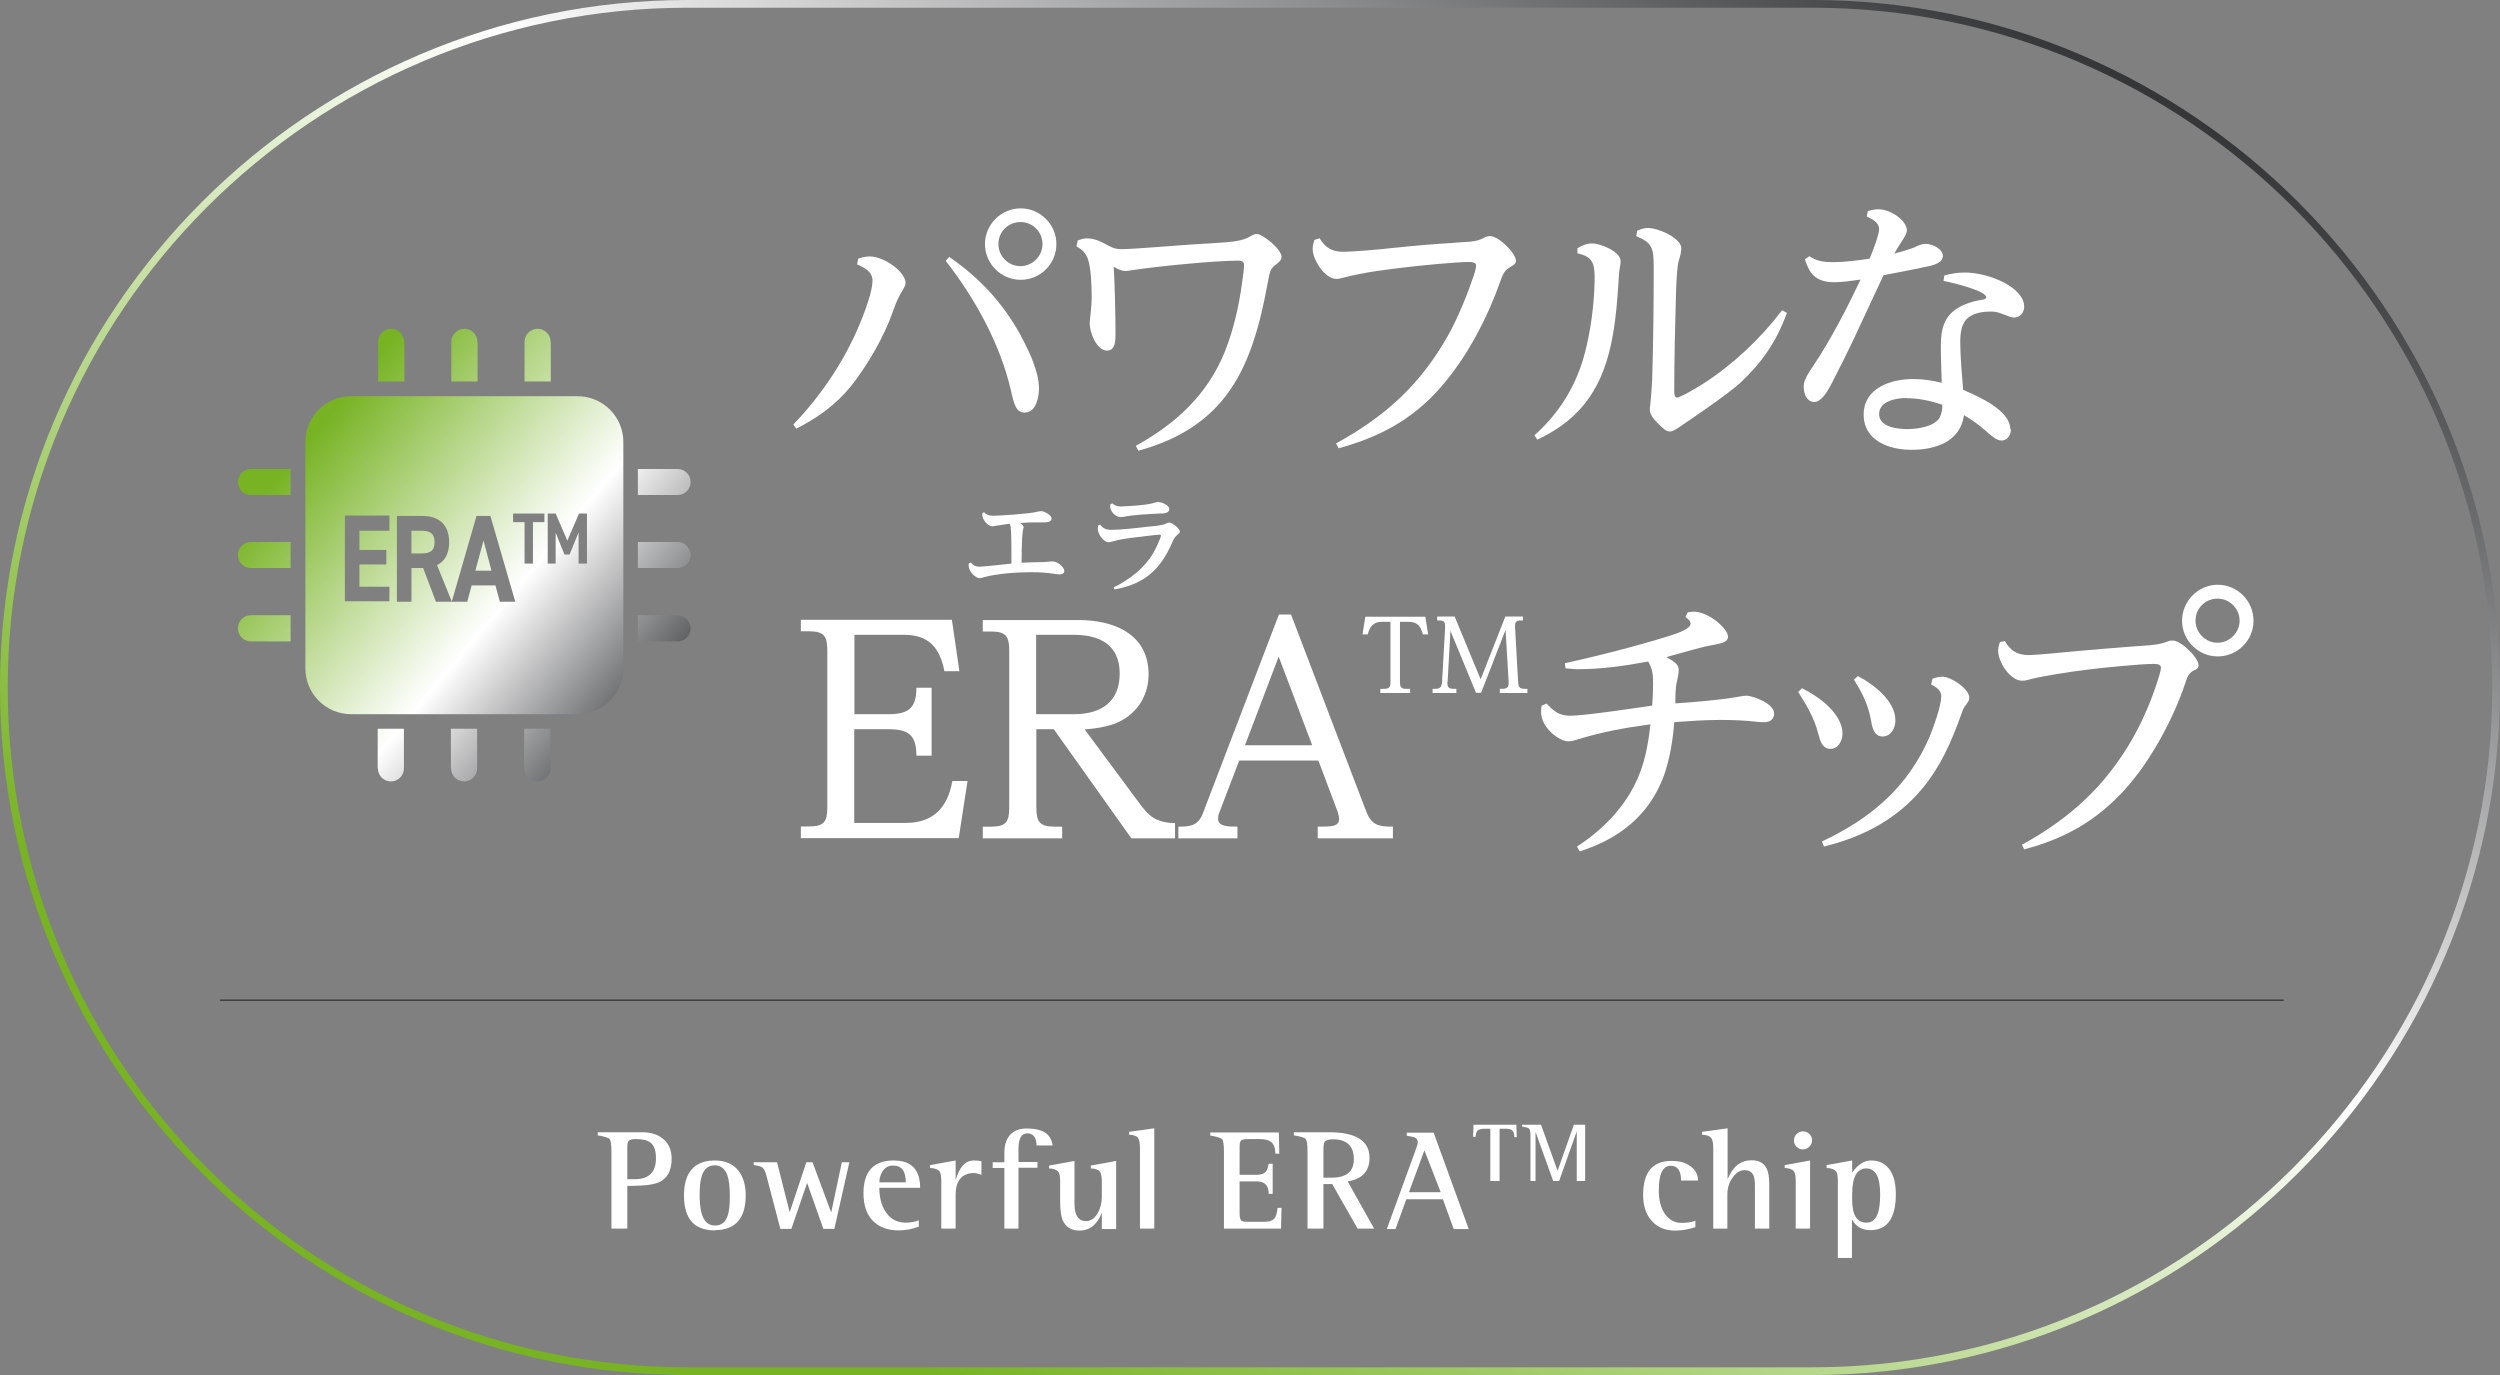 <svg width="280" height="154" viewBox="0 0 280 154" fill="none" xmlns="http://www.w3.org/2000/svg">
<rect x="0" y="0" width="280" height="154" fill="#808080" stroke="none"/>
<path d="M68.48 137.629V129.01C68.48 128.22 68.406 127.751 68.283 127.578C68.159 127.43 67.69 127.282 66.949 127.158V126.812H71.962C72.95 126.812 73.74 127.084 74.333 127.603C74.926 128.121 75.222 128.862 75.222 129.776C75.222 131.11 74.753 131.999 73.79 132.418C73.222 132.665 72.234 132.814 70.826 132.814H70.258V137.605H68.48V137.629ZM70.258 128.541V132.073H71.098C72.679 132.073 73.469 131.282 73.469 129.727C73.469 128.887 73.271 128.294 72.852 127.973C72.53 127.702 71.962 127.578 71.172 127.578C70.752 127.578 70.505 127.652 70.382 127.825C70.283 127.924 70.258 128.171 70.258 128.541Z" fill="white"/>
<path d="M80.063 137.802C77.742 137.802 76.606 136.493 76.606 133.9C76.606 131.307 77.766 129.974 80.063 129.974C81.199 129.974 82.063 130.344 82.656 131.06C83.224 131.752 83.52 132.69 83.52 133.876C83.52 136.469 82.36 137.777 80.063 137.777V137.802ZM78.359 133.9C78.359 136.148 78.927 137.259 80.063 137.259C80.779 137.259 81.248 136.913 81.495 136.172C81.668 135.703 81.742 134.937 81.742 133.9C81.742 132.912 81.643 132.172 81.471 131.653C81.224 130.912 80.73 130.517 80.038 130.517C79.347 130.517 78.853 130.912 78.606 131.678C78.433 132.172 78.359 132.912 78.359 133.9Z" fill="white"/>
<path d="M87.398 137.63L85.867 131.777C85.744 131.283 85.596 130.937 85.423 130.789C85.25 130.641 84.904 130.542 84.41 130.493V130.172H87.028L88.436 135.728H88.46L90.312 130.172H91.004L93.078 135.753H93.103L94.288 130.172H95.128L93.449 137.63H92.214L90.411 132.518H90.386L88.633 137.63H87.448H87.398Z" fill="white"/>
<path d="M102.908 136.666V137.382C102.117 137.679 101.376 137.802 100.636 137.802C99.401 137.802 98.438 137.432 97.746 136.716C97.055 135.999 96.709 134.962 96.709 133.629C96.709 131.208 97.845 129.974 100.092 129.974C102.068 129.974 103.056 130.986 103.056 133.036H98.487C98.487 134.024 98.685 134.888 99.105 135.58C99.623 136.469 100.389 136.938 101.426 136.938C101.994 136.938 102.488 136.839 102.932 136.666H102.908ZM98.487 132.419H101.451C101.451 131.159 100.981 130.542 100.018 130.542C99.475 130.542 99.08 130.789 98.808 131.258C98.586 131.628 98.487 132.023 98.487 132.419Z" fill="white"/>
<path d="M105.425 137.629V132.246C105.425 131.702 105.351 131.307 105.179 131.134C105.006 130.961 104.66 130.838 104.166 130.813V130.492L107.031 129.974V132.097H107.055C107.475 130.69 108.142 129.974 109.056 129.974C109.327 129.974 109.624 129.998 109.92 130.048V131.579C109.525 131.455 109.253 131.381 109.105 131.381C108.364 131.381 107.821 131.628 107.451 132.147C107.154 132.567 107.031 133.11 107.031 133.777V137.605H105.425V137.629Z" fill="white"/>
<path d="M112.489 137.629V130.813H111.18V130.171H112.489V129.084C112.489 128.344 112.661 127.726 113.007 127.257C113.427 126.689 114.094 126.393 114.958 126.393C115.921 126.393 116.662 126.565 117.131 126.911C117.551 127.208 117.798 127.652 117.897 128.294H116.094C116.094 127.405 115.724 126.936 115.057 126.936C114.39 126.936 114.069 127.529 114.069 128.714V130.146H116.193V130.788H114.069V137.604H112.464L112.489 137.629Z" fill="white"/>
<path d="M123.404 137.63V135.827C122.886 137.16 122.046 137.827 120.91 137.827C119.972 137.827 119.354 137.432 119.008 136.642C118.836 136.197 118.737 135.506 118.737 134.567V132.295C118.737 131.752 118.663 131.357 118.49 131.184C118.317 131.011 117.996 130.888 117.502 130.863V130.542L120.342 130.023V134.864C120.342 136.123 120.786 136.765 121.651 136.765C122.145 136.765 122.589 136.469 122.91 135.926C123.231 135.382 123.404 134.765 123.404 134.074V132.295C123.404 131.752 123.305 131.357 123.157 131.184C123.009 131.011 122.663 130.888 122.169 130.863V130.542L125.009 130.023V137.654H123.404V137.63Z" fill="white"/>
<path d="M127.675 137.629V128.566C127.675 128.023 127.601 127.652 127.453 127.43C127.305 127.233 126.959 127.109 126.465 127.084V126.763L129.28 126.368V137.605H127.675V137.629Z" fill="white"/>
<path d="M137.082 137.629V129.01C137.082 128.22 137.008 127.751 136.884 127.602C136.761 127.454 136.316 127.306 135.551 127.183V126.837H143.231L143.281 129.208H142.836C142.836 128.59 142.688 128.17 142.367 127.899C142.095 127.677 141.675 127.578 141.107 127.578H139.848C139.428 127.578 139.156 127.627 139.033 127.701C138.909 127.8 138.835 128.022 138.835 128.393V131.578H140.786C141.28 131.578 141.626 131.43 141.823 131.159C141.922 131.01 142.021 130.714 142.095 130.344H142.54V133.702H142.095C142.095 132.789 141.651 132.319 140.786 132.319H138.835V135.9C138.835 136.32 138.909 136.592 139.033 136.715C139.132 136.814 139.403 136.839 139.848 136.839H141.626C142.12 136.839 142.466 136.74 142.688 136.518C142.91 136.295 143.034 135.876 143.083 135.283H143.527L143.478 137.604H137.082V137.629Z" fill="white"/>
<path d="M146.445 137.629V129.01C146.445 128.22 146.371 127.751 146.248 127.578C146.124 127.43 145.68 127.282 144.914 127.158V126.812H148.865C151.878 126.812 153.385 127.776 153.385 129.677C153.385 131.184 152.57 132.048 150.94 132.32L153.903 137.605H152.051L149.211 132.616H148.223V137.605H146.445V137.629ZM148.223 129.035V131.9H149.137C150.816 131.9 151.631 131.208 151.631 129.825C151.631 128.344 150.841 127.603 149.285 127.603C148.791 127.603 148.47 127.702 148.347 127.899C148.248 128.047 148.223 128.418 148.223 129.06V129.035Z" fill="white"/>
<path d="M155.333 137.629L158.519 128.886C158.692 128.392 158.791 128.071 158.791 127.948C158.791 127.676 158.667 127.479 158.42 127.38C158.297 127.331 158 127.281 157.556 127.207V126.861H160.569L164.495 137.653H162.816L161.606 134.319H157.507L156.296 137.653H155.309L155.333 137.629ZM159.532 128.837L157.803 133.529H161.359L159.532 128.837Z" fill="white"/>
<path d="M166.915 132.27V126.417H166.272C165.902 126.417 165.655 126.491 165.507 126.615C165.359 126.738 165.285 126.985 165.26 127.331H164.988L165.038 125.973H169.829L169.878 127.356H169.606C169.606 127.01 169.532 126.763 169.384 126.615C169.236 126.467 168.964 126.417 168.594 126.417H167.952V132.27H166.915Z" fill="white"/>
<path d="M171.411 132.27V127.158C171.411 126.738 171.362 126.491 171.238 126.392C171.164 126.318 170.917 126.244 170.473 126.17V125.973H172.596L174.449 131.134L176.276 125.973H177.536V132.27H176.597V126.714L174.622 132.27H173.955L171.979 126.763V132.27H171.386H171.411Z" fill="white"/>
<path d="M189.884 136.716V137.432C189.168 137.679 188.427 137.827 187.612 137.827C186.501 137.827 185.636 137.457 184.994 136.741C184.352 136.024 184.031 135.037 184.031 133.827C184.031 131.283 185.093 130.023 187.217 130.023C188.106 130.023 188.822 130.221 189.366 130.641C189.909 131.061 190.18 131.579 190.18 132.221H188.279C188.279 131.11 187.884 130.567 187.118 130.567C186.229 130.567 185.785 131.48 185.785 133.308C185.785 134.469 186.032 135.358 186.501 136C186.97 136.642 187.587 136.963 188.328 136.963C188.896 136.963 189.415 136.889 189.859 136.741L189.884 136.716Z" fill="white"/>
<path d="M191.884 137.629V128.566C191.884 128.023 191.81 127.652 191.638 127.43C191.465 127.233 191.144 127.109 190.625 127.084V126.763L193.49 126.368V132.023H193.514C194.082 130.641 194.971 129.949 196.182 129.949C196.996 129.949 197.54 130.245 197.861 130.863C198.058 131.258 198.157 131.851 198.157 132.641V137.605H196.552V132.888C196.552 132.32 196.503 131.925 196.404 131.678C196.231 131.258 195.885 131.06 195.367 131.06C194.897 131.06 194.453 131.332 194.058 131.875C193.663 132.419 193.465 133.061 193.465 133.777V137.605H191.86L191.884 137.629Z" fill="white"/>
<path d="M201.122 137.628V132.245C201.122 131.701 201.047 131.306 200.875 131.133C200.702 130.961 200.381 130.837 199.887 130.812V130.491L202.727 129.973V137.604H201.122V137.628ZM201.936 128.738C201.665 128.738 201.418 128.639 201.22 128.442C201.023 128.244 200.924 127.997 200.924 127.725C200.924 127.454 201.023 127.207 201.22 127.009C201.418 126.812 201.665 126.713 201.936 126.713C202.208 126.713 202.455 126.812 202.653 127.009C202.85 127.207 202.949 127.429 202.949 127.725C202.949 128.022 202.85 128.244 202.628 128.442C202.43 128.639 202.183 128.738 201.887 128.738H201.936Z" fill="white"/>
<path d="M205.838 140.889V132.246C205.838 131.702 205.764 131.307 205.591 131.134C205.418 130.961 205.097 130.838 204.578 130.813V130.492L207.443 129.974V131.283H207.468C208.11 130.418 208.801 129.974 209.542 129.974C210.505 129.974 211.221 130.344 211.715 131.11C212.135 131.752 212.333 132.641 212.333 133.752C212.333 136.444 211.369 137.777 209.468 137.777C208.554 137.777 207.887 137.382 207.443 136.617H207.418V140.889H205.813H205.838ZM207.443 133.727V134.394C207.443 136.098 207.986 136.938 209.048 136.938C210.11 136.938 210.579 135.876 210.579 133.777C210.579 131.826 210.061 130.863 209.023 130.863C207.986 130.863 207.443 131.826 207.443 133.752V133.727Z" fill="white"/>
<path d="M96.116 28.968C96.561 28.82 96.956 28.722 97.425 28.722C99.03 28.722 101.426 30.45 101.426 31.71C101.426 31.932 101.253 32.228 101.08 32.525C100.685 33.167 100.339 33.908 100.018 34.846C99.055 37.661 97.129 40.971 95.276 43.292C93.597 45.342 91.547 46.824 89.177 48.009L88.856 47.54C92.189 44.082 94.955 39.859 96.659 35.365C97.054 34.377 97.721 32.475 97.721 31.438C97.721 30.401 96.783 29.956 95.993 29.611L96.116 28.993V28.968ZM114.341 37.637C115.23 39.242 116.366 41.613 116.366 43.514C116.366 44.477 116.045 46.206 114.761 46.206C113.872 46.206 113.601 45.465 113.23 43.761C112.045 38.55 109.18 33.389 105.92 29.215L106.315 28.771C109.847 31.241 112.292 33.908 114.366 37.637H114.341ZM118.317 27.339C118.317 29.561 116.515 31.339 114.317 31.339C112.119 31.339 110.316 29.537 110.316 27.339C110.316 25.141 112.119 23.338 114.317 23.338C116.515 23.338 118.317 25.141 118.317 27.339ZM111.822 27.339C111.822 28.722 112.958 29.808 114.292 29.808C115.626 29.808 116.762 28.697 116.762 27.339C116.762 25.98 115.675 24.869 114.292 24.869C112.909 24.869 111.822 25.956 111.822 27.339Z" fill="white"/>
<path d="M120.688 26.944C121.207 26.746 121.429 26.697 121.725 26.697C122.664 26.697 123.355 27.092 124.145 27.512C124.689 27.808 125.034 27.907 125.676 27.907C126.738 27.907 131.949 27.487 133.357 27.389C135.184 27.265 137.407 27.166 138.197 27.043C139.185 26.895 139.63 26.722 140.198 26.376C140.37 26.277 140.593 26.203 140.766 26.203C141.383 26.203 143.531 27.882 143.531 28.771C143.531 29.167 143.186 29.414 142.889 29.636C142.247 30.105 142.223 30.426 141.951 31.858C140.222 41.243 137.358 47.763 127.504 50.479L127.208 49.936C131.678 47.466 135.209 44.231 137.16 39.44C138.148 36.971 138.765 34.303 139.111 31.661C139.185 31.142 139.333 30.154 139.333 29.71C139.333 29.265 139.037 29.191 138.691 29.191C136.049 29.191 129.578 29.833 126.837 30.253C126.59 30.278 126.294 30.352 126.047 30.352C125.602 30.352 125.108 30.105 124.738 29.883C124.862 32.007 124.936 35.316 124.936 37.464C124.936 38.131 124.911 39.267 123.997 39.267C122.812 39.267 122.046 37.217 122.046 36.254C122.046 35.686 122.268 34.649 122.268 33.143C122.268 32.007 122.194 29.932 121.824 28.944C121.528 28.228 121.207 27.981 120.564 27.586L120.688 27.018V26.944Z" fill="white"/>
<path d="M147.783 26.672C148.45 27.758 149.191 28.203 150.475 28.203C151.339 28.203 154.451 27.956 155.859 27.783C158.106 27.536 161.218 27.289 162.576 27.215C163.292 27.141 164.082 27.116 164.7 27.067C165.49 26.968 165.762 26.869 166.379 26.548C166.577 26.449 166.774 26.449 166.922 26.449C167.861 26.449 169.787 28.375 169.787 29.215C169.787 29.536 169.491 29.709 169.268 29.832C168.7 30.154 168.429 30.401 168.108 31.314C166.577 35.636 164.379 39.908 161.366 43.366C158.229 46.971 154.525 48.947 149.932 50.206L149.635 49.663C155.093 46.675 159.044 43.119 162.131 37.661C163.292 35.611 164.354 32.969 165.095 30.771C165.218 30.376 165.317 30.03 165.317 29.734C165.317 29.388 164.897 29.339 164.552 29.339C163.07 29.339 158.872 29.758 157.266 29.956C154.797 30.252 152.747 30.499 150.302 31.141C150.08 31.215 149.882 31.24 149.66 31.24C148.401 31.24 147.018 29.116 147.018 27.857C147.018 27.462 147.116 27.19 147.215 26.869L147.783 26.696V26.672Z" fill="white"/>
<path d="M176.698 27.783C177.216 27.487 177.735 27.265 178.328 27.265C179.217 27.265 181.513 28.154 181.513 29.265C181.513 29.364 181.489 29.685 181.415 30.031C181.341 30.377 181.291 31.068 181.267 31.636C181.168 33.142 181.044 35.242 180.624 37.612C179.637 43.095 177.34 46.824 172.178 49.244L171.857 48.75C174.525 46.404 176.426 43.366 177.389 39.958C178.155 37.267 178.599 33.834 178.599 31.043C178.599 29.438 178.303 28.722 176.673 28.376V27.808L176.698 27.783ZM183.316 25.857C183.761 25.66 184.107 25.536 184.6 25.536C185.736 25.536 188.305 26.672 188.305 27.808C188.305 28.154 188.206 28.648 188.008 29.241C187.91 29.537 187.786 30.549 187.712 32.772C187.613 36.106 187.515 40.403 187.515 43.811C187.515 44.008 187.515 44.527 187.811 44.527C188.231 44.527 190.355 43.243 190.799 42.947C194.133 40.798 197.195 37.909 199.591 34.748L200.134 35.044C198.973 38.23 197.417 40.502 194.973 42.823C193.812 43.91 190.28 46.355 188.478 47.565C188.132 47.812 187.416 48.33 187.045 48.33C186.601 48.33 186.28 48.009 185.638 47.367C185.144 46.873 184.773 46.404 184.773 45.836C184.773 45.762 184.773 45.737 184.847 45.169C184.921 44.502 185.02 43.095 185.045 42.502C185.168 38.328 185.218 34.13 185.218 29.957C185.218 27.709 185.02 27.191 183.267 26.45L183.366 25.832L183.316 25.857Z" fill="white"/>
<path d="M214.559 27.61C214.954 27.462 215.275 27.314 215.695 27.314C216.411 27.314 217.597 27.857 217.597 28.672C217.597 29.413 216.634 29.709 215.695 29.882C214.213 30.203 212.411 30.549 210.954 30.82C209.867 33.142 208.78 35.488 207.718 37.76C207.175 38.945 205.767 41.761 205.125 42.995C204.681 43.835 203.989 45.021 203.199 45.021C202.335 45.021 202.014 44.057 202.014 43.317C202.014 42.576 202.458 41.909 203.15 40.872C205.076 38.007 206.903 34.426 208.385 31.314C207.397 31.438 206.434 31.611 205.422 31.611C202.853 31.611 202.532 30.006 202.137 29.043L202.656 28.697C203.495 29.265 204.286 29.363 205.323 29.363C206.582 29.363 208.114 29.166 209.398 28.968C209.694 28.252 210.46 26.326 210.46 25.659C210.46 24.918 209.645 24.498 209.077 24.252L209.2 23.634C209.595 23.535 209.966 23.436 210.386 23.436C211.867 23.436 213.571 24.82 213.571 25.758C213.571 26.178 213.25 26.647 213.003 27.017C212.658 27.536 212.485 27.857 212.164 28.4C213.003 28.178 213.794 27.956 214.608 27.635L214.559 27.61ZM225.228 48.083C225.228 48.7 224.832 49.342 224.166 49.342C223.622 49.342 223.079 48.848 222.314 48.182C221.474 47.465 220.906 47.046 219.967 46.502C219.548 49.49 216.757 50.38 214.09 50.38C211.62 50.38 208.731 49.392 208.731 46.428C208.731 43.465 211.768 42.452 214.263 42.452C215.325 42.452 216.411 42.6 217.473 42.872C217.448 41.588 217.374 40.304 217.374 39.02C217.374 37.538 217.448 36.13 218.584 35.019C219.424 34.229 220.758 33.759 221.918 33.587C222.116 33.562 222.462 33.488 222.462 33.29C222.462 32.549 218.387 31.586 217.671 31.463L217.77 30.845C218.609 30.648 219.152 30.524 220.042 30.524C222.807 30.524 226.709 32.203 226.709 34.352C226.709 34.994 226.265 35.562 225.573 35.562C225.326 35.562 225.03 35.463 224.215 35.142C223.721 34.945 223.375 34.895 222.931 34.895C222.165 34.895 221.178 35.019 220.486 35.537C219.646 36.179 219.548 37.365 219.548 38.328C219.548 39.909 219.745 42.057 219.869 43.662C221.573 44.403 225.154 45.934 225.154 48.083H225.228ZM213.547 44.576C212.411 44.576 210.46 44.897 210.46 46.379C210.46 47.861 212.583 48.058 213.645 48.058C214.707 48.058 216.658 47.811 217.251 46.749C217.473 46.33 217.547 45.786 217.547 45.342C216.288 44.897 214.88 44.601 213.571 44.601L213.547 44.576Z" fill="white"/>
<path d="M99.45 79.991C101.697 79.991 102.636 79.373 102.636 77.027H104.34V84.633H102.636C102.636 82.263 101.697 81.67 99.45 81.67H95.672V92.166H101.45C104.537 92.166 106.143 90.437 106.661 87.474H108.365L107.377 93.87H89.695V92.561H90.634C92.338 92.561 92.659 91.993 92.659 90.388V72.878C92.659 71.298 92.338 70.705 90.634 70.705H89.695V69.421H106.612L107.452 75.175H105.772C105.278 72.582 104.044 71.1 101.278 71.1H95.696V79.991H99.475H99.45Z" fill="white"/>
<path d="M127.999 90.46C128.938 91.745 130.049 92.164 131.605 92.189V93.893H126.715L118.022 81.669H116.071V90.411C116.071 92.016 116.417 92.584 118.096 92.584H118.961V93.893H110.07V92.584H111.009C112.713 92.584 113.034 92.016 113.034 90.411V72.902C113.034 71.321 112.713 70.728 111.009 70.728H110.07V69.444H120.788C124.715 69.444 128.641 70.975 128.641 75.544C128.641 78.088 127.16 80.187 124.789 81.076C123.628 81.471 122.665 81.595 121.48 81.693L127.999 90.485V90.46ZM120.294 79.989C123.307 79.989 125.406 78.631 125.406 75.421C125.406 72.21 123.134 71.099 120.294 71.099H116.047V79.989H120.294Z" fill="white"/>
<path d="M138.793 85.176L136.545 91.053C136.446 91.275 136.422 91.473 136.422 91.695C136.422 92.56 137.484 92.584 138.595 92.584V93.893H131.977V92.584C133.285 92.584 134.199 92.486 134.718 91.103L143.238 68.827H144.596L153.017 90.88C153.635 92.461 154.45 92.584 156.005 92.584V93.893H147.584V92.584C149.165 92.584 149.98 92.584 149.98 91.695C149.98 91.498 149.881 91.152 149.832 90.954L147.658 85.176H138.817H138.793ZM143.213 73.544L139.435 83.472H146.967L143.213 73.544Z" fill="white"/>
<path d="M154.796 69.642C153.808 69.642 153.413 70.161 153.19 71.05H152.598L152.919 69.074H159.636L159.957 71.05H159.364C159.117 70.136 158.747 69.642 157.734 69.642H156.796V76.384C156.796 76.952 156.919 77.15 157.512 77.15H157.932V77.619H154.598V77.15H155.018C155.611 77.15 155.734 76.952 155.734 76.384V69.642H154.796Z" fill="white"/>
<path d="M162.104 76.383V76.457C162.104 76.976 162.277 77.149 162.795 77.149H163.116V77.618H160.449V77.149H160.77C161.338 77.149 161.462 76.902 161.511 76.383L161.857 70.259C161.857 69.839 161.832 69.493 161.289 69.493H160.968V69.049H162.919L165.833 76.087L168.599 69.049H170.574V69.493H170.253C169.784 69.493 169.661 69.716 169.685 70.259L170.031 76.383C170.056 76.902 170.155 77.149 170.747 77.149H171.068V77.618H167.981V77.149H168.253C168.796 77.149 168.994 76.976 168.969 76.383L168.623 70.555L165.882 77.594H165.314L162.45 70.654L162.129 76.383H162.104Z" fill="white"/>
<path d="M188.01 75.051C188.01 75.249 188.01 75.471 187.812 76.335C187.639 77.052 187.639 78.089 187.639 78.78C189.566 78.657 193.072 78.36 194.801 78.015C195.147 77.941 195.517 77.916 195.641 77.916C196.184 77.916 198.703 78.731 198.703 79.916C198.703 80.534 198.258 80.879 197.641 80.879C197.419 80.879 197.147 80.879 196.9 80.855C195.468 80.682 194.085 80.632 192.628 80.632C190.924 80.632 189.22 80.756 187.516 80.879C187.368 82.83 187.022 85.028 186.355 86.88C184.725 91.301 181.342 93.968 176.921 95.351L176.625 94.808C179.317 93.079 181.737 90.659 183.145 87.769C184.207 85.621 184.577 83.497 184.849 81.126C181.762 81.546 179.416 81.966 176.403 82.904C176.18 82.978 175.884 83.028 175.637 83.028C174.649 83.028 172.6 81.522 172.6 79.743C172.6 79.496 172.6 79.249 172.674 79.027L173.217 78.805C174.032 79.669 174.649 80.163 175.884 80.163C177.391 80.163 183.416 79.274 185.046 79.027C185.12 78.163 185.145 77.323 185.145 76.484C185.145 75.496 185.071 74.952 184.602 74.088C181.959 74.582 179.366 74.952 176.699 74.952C176.255 74.952 175.81 74.878 175.341 74.854L175.267 74.286C179.218 73.397 183.071 72.433 187.022 71.199C187.96 70.902 189.343 70.433 189.343 69.84C189.343 69.544 188.998 69.272 188.775 69.1L189.022 68.581C189.245 68.556 189.467 68.507 189.689 68.507C191.368 68.507 193.542 70.408 193.542 71.322C193.542 71.865 192.924 72.063 191.615 72.285C190.677 72.433 188.627 73.051 186.627 73.594C187.664 74.162 188.01 74.483 188.01 75.002V75.051Z" fill="white"/>
<path d="M201.864 77.101C203.667 77.99 206.358 79.916 206.358 82.163C206.358 82.929 205.914 83.867 205 83.867C204.086 83.867 203.839 82.929 203.642 82.163C203.222 80.484 202.333 78.953 201.395 77.496L201.839 77.076L201.864 77.101ZM216.434 76.014C216.78 75.891 217.15 75.792 217.57 75.792C218.509 75.792 220.558 77.15 220.558 78.138C220.558 78.434 220.484 78.533 220.213 78.903C219.916 79.249 219.818 79.546 219.669 79.99C218.583 83.003 217.397 85.794 215.298 88.313C212.434 91.77 208.63 93.746 204.284 94.808L204.062 94.24C209.544 91.671 213.718 88.14 216.138 82.46C216.558 81.422 217.422 79.052 217.422 77.965C217.422 77.298 216.805 76.928 216.286 76.656L216.434 76.039V76.014ZM208.087 75.718C209.84 76.656 212.285 78.484 212.285 80.682C212.285 81.546 211.791 82.484 210.853 82.484C209.915 82.484 209.692 81.521 209.569 80.756C209.223 78.854 208.63 77.743 207.643 76.113L208.087 75.718Z" fill="white"/>
<path d="M224.56 71.84C225.227 72.927 225.968 73.371 227.252 73.371C228.067 73.371 231.204 73.05 232.562 72.927C234.636 72.729 236.735 72.581 238.835 72.408C239.674 72.334 240.588 72.309 241.279 72.21C242.02 72.112 242.243 72.037 242.86 71.815C243.008 71.741 243.181 71.741 243.354 71.741C244.292 71.741 246.243 73.667 246.243 74.507C246.243 74.803 245.996 75.001 245.749 75.075C245.132 75.371 244.984 75.791 244.762 76.483C243.453 80.409 240.934 85.151 238.044 88.361C234.859 91.893 231.302 93.918 226.709 95.128L226.462 94.609C231.846 91.646 235.797 88.065 238.884 82.657C240.045 80.607 241.107 78.088 241.798 75.791C241.922 75.371 242.02 75.05 242.02 74.754C242.02 74.408 241.601 74.359 241.181 74.359C239.748 74.359 235.55 74.779 233.994 74.976C231.525 75.273 228.314 75.791 227.055 76.162C226.857 76.236 226.635 76.236 226.437 76.236C225.153 76.236 223.795 74.161 223.795 72.902C223.795 72.556 223.869 72.26 223.992 71.914L224.56 71.791V71.84ZM252.393 69.519C252.393 71.741 250.59 73.519 248.392 73.519C246.194 73.519 244.391 71.716 244.391 69.519C244.391 67.321 246.194 65.493 248.392 65.493C250.59 65.493 252.393 67.296 252.393 69.519ZM245.898 69.519C245.898 70.877 247.034 71.988 248.367 71.988C249.701 71.988 250.837 70.852 250.837 69.519C250.837 68.185 249.75 67.049 248.367 67.049C246.984 67.049 245.898 68.136 245.898 69.519Z" fill="white"/>
<path d="M114.613 59.097C114.613 59.097 114.613 59.221 114.539 59.566C114.44 60.209 114.415 62.258 114.415 63.024C115.23 62.974 116.07 62.974 116.91 62.95C117.206 62.95 117.65 62.876 117.848 62.876C118.49 62.876 119.206 63.542 119.206 63.962C119.206 64.234 118.91 64.333 118.688 64.333C118.564 64.333 118.292 64.308 118.169 64.283C117.28 64.135 116.391 64.086 115.502 64.086C113.847 64.086 111.674 64.234 110.094 64.678C109.995 64.703 109.847 64.753 109.723 64.753C109.254 64.753 108.488 64.012 108.488 63.345C108.488 63.246 108.488 63.147 108.513 63.073L108.735 62.999C109.007 63.345 109.279 63.468 109.723 63.468C110.118 63.468 112.588 63.197 113.279 63.123C113.279 62.728 113.279 62.332 113.279 61.937C113.279 61.567 113.279 59.616 113.205 59.122C113.205 58.949 113.156 58.826 113.082 58.653C112.785 58.702 111.18 58.949 111.131 58.949C110.711 58.949 110.019 58.282 110.019 57.64C110.019 57.566 110.019 57.541 110.019 57.467L110.217 57.369C110.513 57.69 110.834 57.764 111.254 57.764C111.847 57.764 112.859 57.665 113.477 57.64C114.045 57.591 114.539 57.541 115.082 57.492C115.65 57.418 115.724 57.418 116.267 57.294C116.366 57.294 116.465 57.245 116.588 57.245C116.934 57.245 117.774 57.665 117.774 58.085C117.774 58.48 117.206 58.505 116.934 58.505H115.872C115.354 58.505 114.761 58.529 114.267 58.579C114.465 58.752 114.662 58.875 114.662 59.171L114.613 59.097Z" fill="white"/>
<path d="M123.253 58.801C123.599 59.245 123.97 59.344 124.538 59.344C125.402 59.344 127.526 59.122 128.489 58.998C129.007 58.949 130.069 58.875 130.514 58.677C130.736 58.578 130.835 58.529 130.958 58.529C131.255 58.529 132.144 59.171 132.144 59.542C132.144 59.69 131.996 59.789 131.798 59.962C131.526 60.184 131.403 60.505 131.255 60.826C129.946 63.839 128.094 65.444 124.834 66.012L124.735 65.79C126.489 64.925 128.168 63.641 129.156 61.962C129.353 61.641 130.02 60.282 130.02 59.986C130.02 59.887 129.921 59.887 129.872 59.887C129.501 59.887 127.625 60.134 127.155 60.184C126.34 60.282 125.427 60.406 124.661 60.628C124.365 60.727 124.241 60.727 124.142 60.727C123.649 60.727 122.957 59.863 122.957 59.245C122.957 59.221 122.957 59.097 123.006 58.825L123.229 58.751L123.253 58.801ZM124.562 56.356C124.883 56.652 125.13 56.726 125.55 56.726C125.97 56.726 126.76 56.652 127.205 56.628C127.995 56.553 128.736 56.504 129.477 56.257C129.575 56.232 129.674 56.232 129.773 56.232C130.094 56.232 130.958 56.578 130.958 57.023C130.958 57.492 130.341 57.517 129.822 57.517C128.489 57.591 127.057 57.64 125.822 57.887C125.698 57.887 125.599 57.912 125.501 57.912C124.957 57.912 124.34 57.294 124.34 56.726C124.34 56.628 124.34 56.553 124.365 56.479L124.587 56.381L124.562 56.356Z" fill="white"/>
<path d="M26.645 53.984C26.645 54.799 27.311 55.441 28.102 55.441H32.547V52.527H28.102C27.287 52.527 26.645 53.194 26.645 53.984Z" fill="url(#paint0_linear_399_667)"/>
<path d="M26.645 70.383C26.645 71.198 27.311 71.84 28.102 71.84H32.547V68.901H28.102C27.287 68.901 26.645 69.568 26.645 70.358V70.383Z" fill="url(#paint1_linear_399_667)"/>
<path d="M26.645 62.159C26.645 62.974 27.311 63.616 28.102 63.616H32.547V60.702H28.102C27.287 60.702 26.645 61.344 26.645 62.159Z" fill="url(#paint2_linear_399_667)"/>
<path d="M61.662 38.278C61.662 37.463 60.995 36.821 60.205 36.821C59.415 36.821 58.748 37.488 58.748 38.278V42.724H61.687V38.278H61.662Z" fill="url(#paint3_linear_399_667)"/>
<path d="M77.346 53.984C77.346 53.169 76.679 52.527 75.889 52.527H71.443V55.441H75.889C76.704 55.441 77.346 54.799 77.346 53.984Z" fill="url(#paint4_linear_399_667)"/>
<path d="M45.264 38.278C45.264 37.463 44.597 36.821 43.807 36.821C43.016 36.821 42.35 37.488 42.35 38.278V42.724H45.288V38.278H45.264Z" fill="url(#paint5_linear_399_667)"/>
<path d="M53.463 38.278C53.463 37.463 52.796 36.821 52.006 36.821C51.216 36.821 50.549 37.488 50.549 38.278V42.724H53.488V38.278H53.463Z" fill="url(#paint6_linear_399_667)"/>
<path d="M50.525 86.064C50.525 86.879 51.191 87.521 51.982 87.521C52.772 87.521 53.439 86.879 53.439 86.064V81.619H50.5V86.064H50.525Z" fill="url(#paint7_linear_399_667)"/>
<path d="M75.889 68.901H71.443V71.84H75.889C76.704 71.84 77.346 71.173 77.346 70.383C77.346 69.593 76.679 68.926 75.889 68.926V68.901Z" fill="url(#paint8_linear_399_667)"/>
<path d="M42.325 86.064C42.325 86.879 42.992 87.521 43.782 87.521C44.573 87.521 45.24 86.879 45.24 86.064V81.619H42.301V86.064H42.325Z" fill="url(#paint9_linear_399_667)"/>
<path d="M75.889 60.702H71.443V63.616H75.889C76.704 63.616 77.346 62.95 77.346 62.159C77.346 61.369 76.679 60.702 75.889 60.702Z" fill="url(#paint10_linear_399_667)"/>
<path d="M58.726 86.064C58.726 86.879 59.393 87.521 60.183 87.521C60.973 87.521 61.64 86.879 61.64 86.064V81.619H58.701V86.064H58.726Z" fill="url(#paint11_linear_399_667)"/>
<path d="M64.702 44.378H39.315C36.5 44.378 34.203 46.675 34.203 49.49V74.877C34.203 77.692 36.5 79.989 39.315 79.989H64.702C67.518 79.989 69.814 77.692 69.814 74.877V49.49C69.814 46.675 67.518 44.378 64.702 44.378ZM43.612 59.442H40.254V61.591H43.267V63.221H40.254V65.715H43.612V67.345H38.624V57.738H43.612V59.393V59.442ZM55.985 67.394L55.491 65.567H52.824L52.33 67.394H48.823L47.391 63.616H46.082V67.394H44.452V57.788H47.316C49.169 57.788 50.305 58.776 50.305 60.727C50.305 62.011 49.811 62.875 48.947 63.295L50.601 67.37L53.367 57.788H54.923L57.713 67.394H55.985ZM60.973 58.479H59.689V63.122H58.751V58.479H57.467V57.516H60.973V58.479ZM65.715 63.122H64.801V59.64L63.789 62.109H63.221L62.233 59.665V63.122H61.344V57.516H62.233L63.542 60.554L64.85 57.516H65.74V63.122H65.715Z" fill="url(#paint12_linear_399_667)"/>
<path d="M47.165 59.442H46.078V61.986H47.165C48.128 61.986 48.671 61.739 48.671 60.727C48.671 59.714 48.128 59.442 47.165 59.442Z" fill="url(#paint13_linear_399_667)"/>
<path d="M53.24 63.913H55.043L54.154 60.529L53.24 63.913Z" fill="url(#paint14_linear_399_667)"/>
<path d="M202.999 0.864C244.981 0.864 279.136 35.019 279.136 77.001C279.136 118.984 244.981 153.138 202.999 153.138H77.001C35.019 153.138 0.864 118.984 0.864 77.001C0.864 35.019 35.019 0.864 77.001 0.864H202.999ZM202.999 0H77.001C34.648 0 0 34.648 0 77.001C0 119.354 34.648 154.002 77.001 154.002H202.999C245.352 154.002 280 119.354 280 77.001C280 34.648 245.352 0 202.999 0Z" fill="url(#paint15_linear_399_667)"/>
<path d="M24.695 112.02H255.724" stroke="url(#paint16_linear_399_667)" stroke-width="0.15" stroke-linecap="round" stroke-linejoin="round"/>
<defs>
<linearGradient id="paint0_linear_399_667" x1="70.307" y1="87.546" x2="25.434" y2="50.107" gradientUnits="userSpaceOnUse">
<stop stop-color="#333537"/>
<stop offset="0.4" stop-color="white"/>
<stop offset="0.89" stop-color="#77B323"/>
</linearGradient>
<linearGradient id="paint1_linear_399_667" x1="62.256" y1="97.227" x2="17.384" y2="59.789" gradientUnits="userSpaceOnUse">
<stop stop-color="#333537"/>
<stop offset="0.4" stop-color="white"/>
<stop offset="0.89" stop-color="#77B323"/>
</linearGradient>
<linearGradient id="paint2_linear_399_667" x1="66.281" y1="92.387" x2="21.409" y2="54.948" gradientUnits="userSpaceOnUse">
<stop stop-color="#333537"/>
<stop offset="0.4" stop-color="white"/>
<stop offset="0.89" stop-color="#77B323"/>
</linearGradient>
<linearGradient id="paint3_linear_399_667" x1="89.469" y1="64.579" x2="44.597" y2="27.141" gradientUnits="userSpaceOnUse">
<stop stop-color="#333537"/>
<stop offset="0.4" stop-color="white"/>
<stop offset="0.89" stop-color="#77B323"/>
</linearGradient>
<linearGradient id="paint4_linear_399_667" x1="88.311" y1="65.962" x2="43.438" y2="28.523" gradientUnits="userSpaceOnUse">
<stop stop-color="#333537"/>
<stop offset="0.4" stop-color="white"/>
<stop offset="0.89" stop-color="#77B323"/>
</linearGradient>
<linearGradient id="paint5_linear_399_667" x1="82.752" y1="72.655" x2="37.88" y2="35.216" gradientUnits="userSpaceOnUse">
<stop stop-color="#333537"/>
<stop offset="0.4" stop-color="white"/>
<stop offset="0.89" stop-color="#77B323"/>
</linearGradient>
<linearGradient id="paint6_linear_399_667" x1="86.111" y1="68.605" x2="41.239" y2="31.191" gradientUnits="userSpaceOnUse">
<stop stop-color="#333537"/>
<stop offset="0.4" stop-color="white"/>
<stop offset="0.89" stop-color="#77B323"/>
</linearGradient>
<linearGradient id="paint7_linear_399_667" x1="64.453" y1="94.584" x2="19.581" y2="57.146" gradientUnits="userSpaceOnUse">
<stop stop-color="#333537"/>
<stop offset="0.4" stop-color="white"/>
<stop offset="0.89" stop-color="#77B323"/>
</linearGradient>
<linearGradient id="paint8_linear_399_667" x1="80.26" y1="75.643" x2="35.388" y2="38.205" gradientUnits="userSpaceOnUse">
<stop stop-color="#333537"/>
<stop offset="0.4" stop-color="white"/>
<stop offset="0.89" stop-color="#77B323"/>
</linearGradient>
<linearGradient id="paint9_linear_399_667" x1="61.094" y1="98.61" x2="16.222" y2="61.171" gradientUnits="userSpaceOnUse">
<stop stop-color="#333537"/>
<stop offset="0.4" stop-color="white"/>
<stop offset="0.89" stop-color="#77B323"/>
</linearGradient>
<linearGradient id="paint10_linear_399_667" x1="84.285" y1="70.803" x2="39.413" y2="33.364" gradientUnits="userSpaceOnUse">
<stop stop-color="#333537"/>
<stop offset="0.4" stop-color="white"/>
<stop offset="0.89" stop-color="#77B323"/>
</linearGradient>
<linearGradient id="paint11_linear_399_667" x1="67.814" y1="90.534" x2="22.942" y2="53.096" gradientUnits="userSpaceOnUse">
<stop stop-color="#333537"/>
<stop offset="0.4" stop-color="white"/>
<stop offset="0.89" stop-color="#77B323"/>
</linearGradient>
<linearGradient id="paint12_linear_399_667" x1="75.272" y1="81.594" x2="30.4" y2="44.156" gradientUnits="userSpaceOnUse">
<stop stop-color="#333537"/>
<stop offset="0.4" stop-color="white"/>
<stop offset="0.89" stop-color="#77B323"/>
</linearGradient>
<linearGradient id="paint13_linear_399_667" x1="73.96" y1="83.175" x2="29.087" y2="45.736" gradientUnits="userSpaceOnUse">
<stop stop-color="#333537"/>
<stop offset="0.4" stop-color="white"/>
<stop offset="0.89" stop-color="#77B323"/>
</linearGradient>
<linearGradient id="paint14_linear_399_667" x1="75.96" y1="80.805" x2="31.088" y2="43.366" gradientUnits="userSpaceOnUse">
<stop stop-color="#333537"/>
<stop offset="0.4" stop-color="white"/>
<stop offset="0.89" stop-color="#77B323"/>
</linearGradient>
<linearGradient id="paint15_linear_399_667" x1="194.232" y1="-16.917" x2="85.793" y2="170.919" gradientUnits="userSpaceOnUse">
<stop stop-color="#333537"/>
<stop offset="0.4" stop-color="white"/>
<stop offset="0.89" stop-color="#77B323"/>
</linearGradient>
<linearGradient id="paint16_linear_399_667" x1="-nan" y1="-nan" x2="-nan" y2="-nan" gradientUnits="userSpaceOnUse">
<stop stop-color="#333537"/>
<stop offset="0.4" stop-color="white"/>
<stop offset="0.89" stop-color="#77B323"/>
</linearGradient>
</defs>
</svg>
